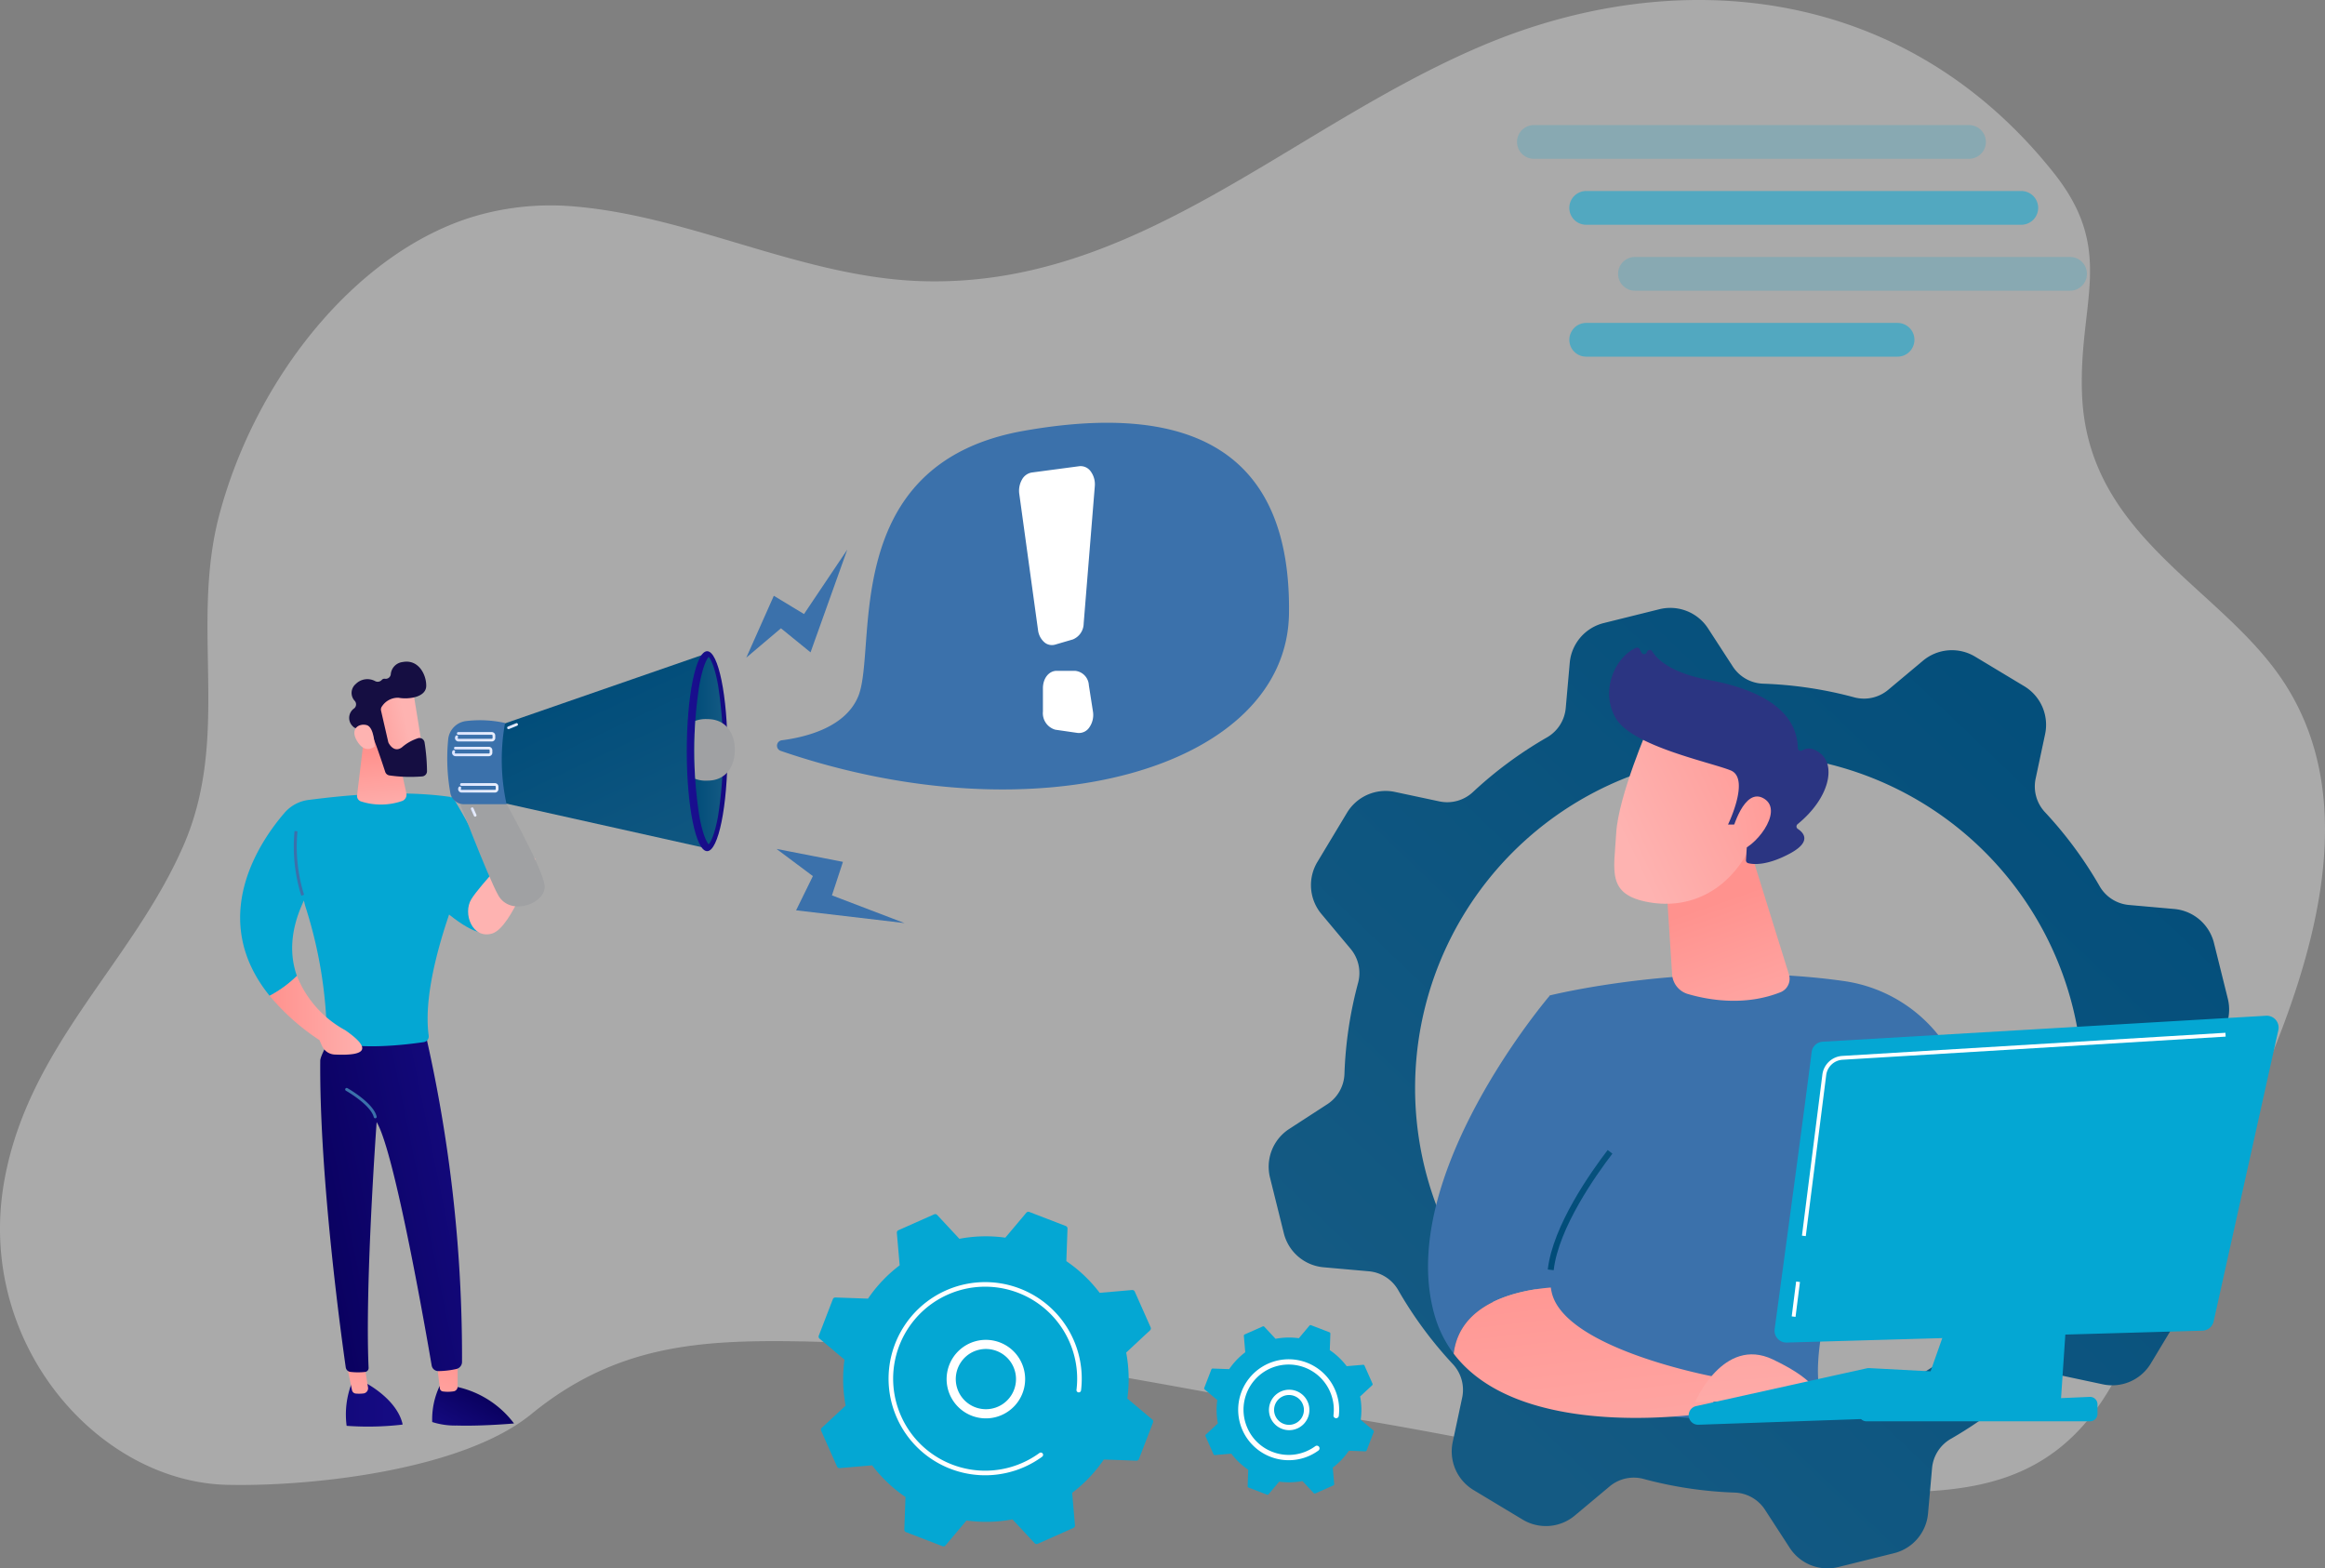 <svg xmlns="http://www.w3.org/2000/svg" xmlns:xlink="http://www.w3.org/1999/xlink" width="330.832" height="223.168" viewBox="0 0 330.832 223.168"><rect x="0" y="0" width="330.832" height="223.168" fill="#808080" stroke="none"/><defs><style>.a{fill:none;}.b{fill:#eaeaea;opacity:0.4;}.c,.d,.g{fill:#04a7d3;}.c{opacity:0.2;}.d{opacity:0.53;}.e{fill:#3b71ab;}.f{fill:#fff;}.h{fill:url(#a);}.i{fill:url(#b);}.j{fill:url(#c);}.k{fill:url(#d);}.l{fill:url(#e);}.m{fill:url(#f);}.n{fill:url(#g);}.o{fill:url(#h);}.p{fill:url(#i);}.q{fill:url(#j);}.r{fill:url(#k);}.s{fill:#a0a1a3;}.t{fill:url(#l);}.u{fill:url(#m);}.v{fill:url(#n);}.w{clip-path:url(#o);}.x{fill:url(#p);}.y{fill:url(#q);}.z{fill:url(#z);}.aa{fill:url(#aa);}.ab{fill:url(#ab);}.ac{fill:url(#ac);}.ad{fill:url(#ad);}.ae{fill:url(#ae);}.af{fill:url(#af);}.ag{fill:url(#ag);}</style><linearGradient id="a" x1="-3.699" y1="0.5" x2="2.519" y2="0.5" gradientUnits="objectBoundingBox"><stop offset="0" stop-color="#09005d"/><stop offset="1" stop-color="#1a0f91"/></linearGradient><linearGradient id="b" x1="0.696" y1="-0.843" x2="0.19" y2="2.39" gradientUnits="objectBoundingBox"><stop offset="0" stop-color="#ff928e"/><stop offset="1" stop-color="#feb3b1"/></linearGradient><linearGradient id="c" x1="0.738" y1="0.307" x2="-0.346" y2="1.236" xlink:href="#a"/><linearGradient id="d" x1="0.632" y1="-0.224" x2="0.117" y2="2.539" xlink:href="#b"/><linearGradient id="e" x1="-0.031" y1="0.783" x2="1.626" y2="-0.04" xlink:href="#a"/><linearGradient id="f" x1="0.46" y1="0.257" x2="0.52" y2="1.183" xlink:href="#b"/><linearGradient id="g" x1="-0.28" y1="0.835" x2="0.663" y2="0.5" xlink:href="#b"/><linearGradient id="h" x1="-27.585" y1="-4.22" x2="-26.459" y2="-4.22" gradientUnits="objectBoundingBox"><stop offset="0" stop-color="#2b3582"/><stop offset="1" stop-color="#150e42"/></linearGradient><linearGradient id="i" x1="2.188" y1="-2.827" x2="0.683" y2="0.209" xlink:href="#b"/><linearGradient id="j" x1="0" y1="0.5" x2="1" y2="0.5" xlink:href="#b"/><linearGradient id="k" x1="-72.878" y1="70.947" x2="-72.004" y2="70.947" xlink:href="#b"/><linearGradient id="l" x1="0.359" y1="0.104" x2="0.982" y2="1.319" gradientUnits="objectBoundingBox"><stop offset="0" stop-color="#004c79"/><stop offset="1" stop-color="#145a83"/></linearGradient><linearGradient id="m" x1="3.289" y1="0.263" x2="-0.028" y2="0.545" xlink:href="#a"/><linearGradient id="n" x1="0" y1="0.5" x2="1" y2="0.5" xlink:href="#l"/><clipPath id="o"><path class="a" d="M3500.391,2856.523c-.262-.267-.833-1.294-1.322-3.952a60.382,60.382,0,0,1,0-18.762c.49-2.658,1.06-3.686,1.322-3.952.262.267.833,1.294,1.322,3.952.473,2.569,4.2,5.9,4.2,9.381s-3.731,6.813-4.2,9.381C3501.224,2855.229,3500.653,2856.257,3500.391,2856.523Z" transform="translate(-3498.336 -2829.857)"/></clipPath><linearGradient id="p" y1="0.5" x2="1" y2="0.5" gradientUnits="objectBoundingBox"><stop offset="0" stop-color="#dae3fe"/><stop offset="1" stop-color="#e9effd"/></linearGradient><linearGradient id="q" x1="0" y1="0.5" x2="1" y2="0.5" xlink:href="#p"/><linearGradient id="z" x1="0.991" y1="-0.014" x2="0.193" y2="0.821" xlink:href="#l"/><linearGradient id="aa" x1="0.427" y1="0.437" x2="0.669" y2="1.478" xlink:href="#b"/><linearGradient id="ab" x1="1.242" y1="0.064" x2="0.092" y2="0.622" xlink:href="#b"/><linearGradient id="ac" x1="48.046" y1="0.154" x2="48.775" y2="1.105" xlink:href="#h"/><linearGradient id="ad" x1="2.611" y1="-0.361" x2="-2.099" y2="1.461" xlink:href="#b"/><linearGradient id="ae" x1="0.409" y1="0.95" x2="0.975" y2="-1.762" xlink:href="#l"/><linearGradient id="af" x1="0.311" y1="-0.394" x2="0.746" y2="1.885" xlink:href="#b"/><linearGradient id="ag" x1="-0.165" y1="-3.58" x2="0.749" y2="2.625" xlink:href="#b"/></defs><g transform="translate(-3046.898 -2402.704)"><path class="b" d="M3371.665,2499.458c-8.989-13.411-27.741-20.45-28.509-40.681-.5-13.146,4.832-20.329-4.016-31.463-21.387-26.912-53.8-29.752-81.287-18.128s-49.237,34.565-79.978,33.518c-16.741-.57-32.407-9.133-48.991-10.6a38.416,38.416,0,0,0-14.31,1.333c-16.645,4.88-31.152,22.7-36.434,42.385-4.281,15.957,1.693,31.6-5.161,47.256-7.3,16.685-21.988,28.375-25.459,47.585-4.167,23.057,13.264,42.887,31.695,43.32,11.732.275,33.439-2.011,43.29-10.067,11.994-9.809,23.907-10.571,38.053-10.348,26.92.424,53.924,6.8,80.554,11.257,22.819,3.822,45.338,9.6,68.417,10.121,16.95.383,31.331.485,40.214-19.834C3360.362,2570.828,3390.52,2527.586,3371.665,2499.458Z"/><g transform="translate(3262.765 2420.508)"><g transform="translate(0 0)"><path class="c" d="M4097.678,2488.856h-61.915a2.4,2.4,0,0,1-2.4-2.4h0a2.4,2.4,0,0,1,2.4-2.4h61.915a2.4,2.4,0,0,1,2.4,2.4h0A2.4,2.4,0,0,1,4097.678,2488.856Z" transform="translate(-4033.368 -2484.064)"/><path class="d" d="M4131.674,2531.741H4069.76a2.4,2.4,0,0,1-2.4-2.4h0a2.4,2.4,0,0,1,2.4-2.4h61.915a2.4,2.4,0,0,1,2.4,2.4h0A2.4,2.4,0,0,1,4131.674,2531.741Z" transform="translate(-4059.925 -2517.565)"/><path class="d" d="M4114.068,2617.514H4069.76a2.4,2.4,0,0,1-2.4-2.4h0a2.4,2.4,0,0,1,2.4-2.4h44.308a2.4,2.4,0,0,1,2.4,2.4h0A2.4,2.4,0,0,1,4114.068,2617.514Z" transform="translate(-4059.925 -2584.568)"/><path class="c" d="M4163.4,2574.628h-61.915a2.4,2.4,0,0,1-2.4-2.4h0a2.4,2.4,0,0,1,2.4-2.4H4163.4a2.4,2.4,0,0,1,2.4,2.4h0A2.4,2.4,0,0,1,4163.4,2574.628Z" transform="translate(-4084.71 -2551.067)"/></g></g><path class="e" d="M3532.184,2775.446l3.916-8.8,4.294,2.6,6.158-9.171-5.229,14.619-4.209-3.421Z" transform="translate(-379.091 -279.168)"/><path class="e" d="M3551.828,2954.713l9.453,1.84-1.567,4.768,10.319,3.942-15.419-1.814,2.388-4.869Z" transform="translate(-394.437 -431.214)"/><g transform="translate(3157.453 2462.858)"><path class="e" d="M3552.636,2724.279a.776.776,0,0,1,.149-1.5c3.7-.479,9.121-1.928,10.9-6.268,2.786-6.81-2.984-33.065,23.524-37.762,24.453-4.333,38.073,3.4,37.763,26C3624.668,2726.648,3589.469,2736.918,3552.636,2724.279Z" transform="translate(-3552.112 -2677.595)"/></g><g transform="translate(3191.906 2469.026)"><path class="f" d="M3719.757,2706.548a1.766,1.766,0,0,0-1.626-.751l-6.771.9a1.96,1.96,0,0,0-1.4,1.022,3.21,3.21,0,0,0-.374,2.025l2.666,19.364a2.746,2.746,0,0,0,.866,1.711,1.639,1.639,0,0,0,1.552.371l2.522-.738a2.472,2.472,0,0,0,1.555-2.268l1.583-19.525A3.1,3.1,0,0,0,3719.757,2706.548Z" transform="translate(-3709.556 -2705.783)"/><path class="f" d="M3731.6,2840.944a2.165,2.165,0,0,0-1.97-2.043h-2.6c-1.109,0-1.965,1.054-1.965,2.491v3.3a2.44,2.44,0,0,0,1.764,2.587l3.164.459a1.777,1.777,0,0,0,1.7-.825,3.087,3.087,0,0,0,.489-2.239Z" transform="translate(-3721.672 -2809.771)"/></g><path class="g" d="M3306.763,2930.2s10.073,12.268,13.778,9.312-6.3-19.07-6.3-19.07Z" transform="translate(-202.999 -404.444)"/><path class="h" d="M3279.814,3307.5a.694.694,0,0,0-.019-.182c-.91-3.607-5.425-5.853-5.425-5.853l-1.789.14a12.411,12.411,0,0,0-.731,6c0,.024.012.048.018.071A42.433,42.433,0,0,0,3279.814,3307.5Z" transform="translate(-175.638 -702.088)"/><path class="i" d="M3272.308,3289.929l.758,3.648a.6.6,0,0,0,.51.491,5.075,5.075,0,0,0,1.174-.019.75.75,0,0,0,.594-.881l-.527-3.239Z" transform="translate(-176.084 -693.076)"/><path class="j" d="M3339.568,3309.344a.435.435,0,0,0-.043-.082,13.824,13.824,0,0,0-8.221-5.161l-2.313-.073a11.1,11.1,0,0,0-1.049,5.107,10.679,10.679,0,0,0,3.526.5C3334.523,3309.724,3338.146,3309.461,3339.568,3309.344Z" transform="translate(-219.544 -704.089)"/><path class="k" d="M3330.778,3286c.025.172.343,2.793.465,3.81a.5.5,0,0,0,.425.455,5.305,5.305,0,0,0,1.589-.024.685.685,0,0,0,.519-.687v-4.114Z" transform="translate(-221.759 -689.571)"/><path class="l" d="M3269.822,3069.44a205.988,205.988,0,0,1,5.479,47.889,1.033,1.033,0,0,1-.82,1.007,12.011,12.011,0,0,1-2.587.3.958.958,0,0,1-.913-.8c-.782-4.588-5.272-30.435-7.83-34.631,0,0-1.683,23.021-1.145,34.963a.566.566,0,0,1-.5.589,9.538,9.538,0,0,1-2.076-.006.758.758,0,0,1-.675-.643c-.557-3.883-3.765-27-3.628-43.646.008-.939,2.483-5.021,2.483-5.021Z" transform="translate(-162.659 -520.836)"/><path class="g" d="M3232.985,2919.139c-7.679-1.111-16.114-.091-20.208.424a5.4,5.4,0,0,0-3.411,1.831c-3.464,4.009-11.066,14.984-2.119,26.044a16.667,16.667,0,0,0,3.877-2.834c-.99-2.79-1.071-6.356,1-10.729a10.148,10.148,0,0,0,.265,1.027,63.648,63.648,0,0,1,3.005,18.334.573.573,0,0,0,.36.536c3.763,1.508,11.007.611,13.438.248a.817.817,0,0,0,.684-.928c-.855-6.2,2.049-15.259,4.358-21.208C3235.152,2929.534,3233.463,2919.8,3232.985,2919.139Z" transform="translate(-121.979 -403.035)"/><path class="m" d="M3280.122,2879.755l-1.06,8.764a.819.819,0,0,0,.581.886,9.249,9.249,0,0,0,5.865-.08.957.957,0,0,0,.565-1.089l-1.34-6.168Z" transform="translate(-181.355 -372.659)"/><g transform="translate(3096.577 2496.845)"><path class="n" d="M3292.913,2849.05c.066.121,1.485,9.119,1.485,9.119l-5.155.7-2.612-8.329S3291.805,2847.027,3292.913,2849.05Z" transform="translate(-3283.85 -2845.028)"/><path class="o" d="M3278.613,2839.252a.749.749,0,0,0-.15.641l1.017,4.427a.715.715,0,0,0,.073.191c.184.332.856,1.343,1.873.6a6.59,6.59,0,0,1,2.373-1.327.747.747,0,0,1,.856.628,27.862,27.862,0,0,1,.347,4.1.744.744,0,0,1-.694.733,20.73,20.73,0,0,1-4.673-.144.748.748,0,0,1-.579-.5c-.377-1.154-1.448-4.385-1.89-5.25-.411-.8-1.608-.941-2.161-.96a.75.75,0,0,1-.543-.259,1.646,1.646,0,0,1,.186-2.574.748.748,0,0,0,.094-1.038,1.653,1.653,0,0,1,.124-2.427,2.33,2.33,0,0,1,2.782-.394.776.776,0,0,0,.915-.179.494.494,0,0,1,.46-.169.726.726,0,0,0,.822-.628,1.914,1.914,0,0,1,1.7-1.755c2.266-.432,3.39,1.839,3.345,3.432s-2.529,1.921-3.936,1.652A2.7,2.7,0,0,0,3278.613,2839.252Z" transform="translate(-3273.921 -2832.909)"/><path class="p" d="M3280.21,2877.02s-.041-2.779-1.165-3.044-2.34.546-1.383,2.212C3278.853,2878.262,3280.21,2877.02,3280.21,2877.02Z" transform="translate(-3276.574 -2864.951)"/></g><path class="e" d="M3239.019,2952.275a23.439,23.439,0,0,1-.961-9.213l.418.048a22.967,22.967,0,0,0,.938,9.021Z" transform="translate(-149.249 -422.113)"/><path class="e" d="M3275.62,3114.457a.21.21,0,0,1-.2-.157c-.463-1.785-3.928-3.746-3.963-3.766a.21.21,0,0,1,.206-.367c.149.083,3.656,2.069,4.164,4.027a.209.209,0,0,1-.2.263Z" transform="translate(-175.333 -552.63)"/><path class="q" d="M3226.12,3037.29a16.672,16.672,0,0,1-3.877,2.834,32.209,32.209,0,0,0,7.086,6.3l.37.831a2.068,2.068,0,0,0,1.791,1.222c4.281.2,5.465-.7,1.524-3.452A15.248,15.248,0,0,1,3226.12,3037.29Z" transform="translate(-136.974 -495.721)"/><path class="r" d="M3358.4,2952.4s-5.4,5.615-6.649,7.652.141,5.747,2.976,4.886,6.135-10.6,6.135-10.6Z" transform="translate(-237.785 -429.406)"/><path class="s" d="M3342.466,2915.955s4.747,12.519,6.246,15.123c1.741,3.022,6.825,1.1,6.572-1.433s-6.193-12.987-6.193-12.987Z" transform="translate(-230.889 -400.938)"/><path class="t" d="M3368.9,2837.767l29.5-10.229-.31,27.681-30-6.693Z" transform="translate(-250.906 -331.868)"/><path class="u" d="M3499.274,2840.372c0,7.856-1.3,14.226-2.9,14.226s-2.9-6.369-2.9-14.226,1.3-14.226,2.9-14.226S3499.274,2832.515,3499.274,2840.372Z" transform="translate(-348.855 -330.781)"/><path class="v" d="M3500.391,2856.523c-.262-.267-.833-1.294-1.322-3.952a60.382,60.382,0,0,1,0-18.762c.49-2.658,1.06-3.686,1.322-3.952.262.267.833,1.294,1.322,3.952a60.382,60.382,0,0,1,0,18.762C3501.224,2855.229,3500.653,2856.257,3500.391,2856.523Z" transform="translate(-352.651 -333.68)"/><g transform="translate(3145.685 2496.177)"><g class="w" transform="translate(0 0)"><path class="s" d="M3494.2,2874.68c0,2.417-1.3,4.376-3.879,4.376a4.385,4.385,0,1,1,0-8.753C3492.9,2870.3,3494.2,2872.262,3494.2,2874.68Z" transform="translate(-3488.429 -2861.453)"/></g></g><path class="e" d="M3340.341,2871.151a16.547,16.547,0,0,1,5.53.274,29.541,29.541,0,0,0,.218,11.56h-6.069a1.967,1.967,0,0,1-1.944-1.659,27.644,27.644,0,0,1-.278-7.722A2.911,2.911,0,0,1,3340.341,2871.151Z" transform="translate(-227.109 -365.848)"/><path class="x" d="M3348,2880.063h-4.728a.5.5,0,0,1-.421-.774.192.192,0,1,1,.322.209.118.118,0,0,0,.1.181H3348a.118.118,0,0,0,.118-.117v-.336a.118.118,0,0,0-.118-.118h-4.764a.192.192,0,0,1,0-.385H3348a.5.5,0,0,1,.5.5v.336A.5.5,0,0,1,3348,2880.063Z" transform="translate(-231.13 -371.853)"/><path class="y" d="M3346.077,2889.633h-4.729a.5.5,0,0,1-.421-.774.192.192,0,1,1,.323.209.117.117,0,0,0,.1.181h4.729a.118.118,0,0,0,.117-.118v-.336a.118.118,0,0,0-.117-.118h-4.764a.192.192,0,1,1,0-.384h4.764a.5.5,0,0,1,.5.5v.336A.5.5,0,0,1,3346.077,2889.633Z" transform="translate(-229.624 -379.329)"/><path class="y" d="M3390.68,2844.426a.192.192,0,0,1-.058-.375l22.345-7.11a.192.192,0,1,1,.116.366l-22.344,7.111A.2.2,0,0,1,3390.68,2844.426Z" transform="translate(-268.403 -339.206)"/><path class="y" d="M3376.871,2873.776a.192.192,0,0,1-.073-.37l1.15-.47a.192.192,0,0,1,.145.356l-1.15.47A.191.191,0,0,1,3376.871,2873.776Z" transform="translate(-257.615 -367.321)"/><path class="y" d="M3348,2900.842h-4.728a.5.5,0,0,1-.421-.774.192.192,0,1,1,.322.208.118.118,0,0,0,.1.182H3348a.118.118,0,0,0,.118-.118V2900a.118.118,0,0,0-.118-.118h-4.764a.192.192,0,0,1,0-.384H3348a.5.5,0,0,1,.5.5v.336A.5.5,0,0,1,3348,2900.842Z" transform="translate(-231.13 -388.085)"/><path class="y" d="M3350.027,2913.282H3345.3a.5.5,0,0,1-.421-.774.192.192,0,1,1,.323.208.117.117,0,0,0,.1.181h4.729a.117.117,0,0,0,.117-.117v-.336a.118.118,0,0,0-.117-.118h-4.764a.192.192,0,1,1,0-.384h4.764a.5.5,0,0,1,.5.5v.336A.5.5,0,0,1,3350.027,2913.282Z" transform="translate(-232.71 -397.803)"/><path class="y" d="M3364.208,2948.165a3.153,3.153,0,0,1-.673-.073,3.113,3.113,0,0,1-2.2-1.779l-3.778-8.393a.192.192,0,0,1,.35-.158l3.778,8.393a2.732,2.732,0,0,0,1.928,1.561,2.677,2.677,0,0,0,2.354-.6l.106-.1a.192.192,0,1,1,.26.283c-.038.035-.075.068-.113.1A3.046,3.046,0,0,1,3364.208,2948.165Z" transform="translate(-242.668 -417.884)"/><path class="y" d="M3353.679,2929.019a.192.192,0,0,1-.176-.113l-.421-.936a.192.192,0,0,1,.351-.158l.421.937a.192.192,0,0,1-.1.254A.2.2,0,0,1,3353.679,2929.019Z" transform="translate(-239.169 -410.111)"/><path class="y" d="M3505.059,2876.446a.192.192,0,0,1-.191-.178,3.375,3.375,0,0,0-1.191-2.572,4.234,4.234,0,0,0-3.009-.617.192.192,0,0,1-.073-.377,4.552,4.552,0,0,1,3.313.688,3.738,3.738,0,0,1,1.342,2.851.192.192,0,0,1-.178.205Z" transform="translate(-354.295 -367.097)"/><path class="q" d="M3370.683,2935.576s1.539-1.306,2.741,0,1.441,3.586,1.2,3.7S3366.939,2937.538,3370.683,2935.576Z" transform="translate(-252.11 -415.811)"/><path class="z" d="M4001.007,2891.085l-4.16-4.969a5.358,5.358,0,0,1-1.045-4.843,57.266,57.266,0,0,0,1.934-12.908,5.362,5.362,0,0,1,2.423-4.33l5.441-3.531a6.409,6.409,0,0,0,2.73-6.922l-1.969-7.922a6.409,6.409,0,0,0-5.654-4.838l-6.461-.573a5.364,5.364,0,0,1-4.168-2.691,57.228,57.228,0,0,0-7.752-10.5,5.358,5.358,0,0,1-1.344-4.769l1.349-6.339a6.408,6.408,0,0,0-2.963-6.825l-6.994-4.209a6.409,6.409,0,0,0-7.418.577l-4.969,4.16a5.358,5.358,0,0,1-4.843,1.045,57.2,57.2,0,0,0-12.908-1.934,5.362,5.362,0,0,1-4.33-2.423l-3.532-5.442a6.409,6.409,0,0,0-6.922-2.731l-7.922,1.969a6.408,6.408,0,0,0-4.837,5.653l-.573,6.462a5.364,5.364,0,0,1-2.691,4.168,57.213,57.213,0,0,0-10.5,7.752,5.358,5.358,0,0,1-4.769,1.344l-6.339-1.349a6.408,6.408,0,0,0-6.825,2.963l-4.209,6.994a6.407,6.407,0,0,0,.577,7.418l4.16,4.969a5.358,5.358,0,0,1,1.045,4.843,57.3,57.3,0,0,0-1.934,12.908,5.361,5.361,0,0,1-2.423,4.329l-5.441,3.531a6.41,6.41,0,0,0-2.73,6.922l1.969,7.922a6.41,6.41,0,0,0,5.653,4.838l6.462.573a5.365,5.365,0,0,1,4.168,2.692,57.209,57.209,0,0,0,7.751,10.5,5.359,5.359,0,0,1,1.344,4.769l-1.349,6.338A6.409,6.409,0,0,0,3901,2923.5l6.994,4.209a6.408,6.408,0,0,0,7.418-.577l4.969-4.16a5.359,5.359,0,0,1,4.843-1.045,57.229,57.229,0,0,0,12.908,1.934,5.362,5.362,0,0,1,4.33,2.423l3.532,5.442a6.409,6.409,0,0,0,6.922,2.731l7.921-1.969a6.408,6.408,0,0,0,4.838-5.654l.573-6.462a5.364,5.364,0,0,1,2.692-4.168,57.194,57.194,0,0,0,10.5-7.752,5.358,5.358,0,0,1,4.769-1.343l6.338,1.349a6.409,6.409,0,0,0,6.825-2.963l4.21-6.993A6.409,6.409,0,0,0,4001.007,2891.085Zm-81.091,18.189a47.5,47.5,0,1,1,63.23-22.691A47.5,47.5,0,0,1,3919.917,2909.274Z" transform="translate(-644.43 -308.777)"/><path class="e" d="M4045.183,3039.188s20.381-5.112,41.914-2.03a20.937,20.937,0,0,1,14.695,9.567c5.891,9.323,14.22,25.936,12.458,43.262l-9.246,2.286s-6.39-20.562-13.583-28.93c0,0-8.518,19.415-8.087,30.077q.018.452.058.883c.977,10.431-40.888,1.946-40.888,1.946Z" transform="translate(-777.74 -494.846)"/><path class="aa" d="M4129.9,2942.746l.93,14.456a3.137,3.137,0,0,0,2.177,2.846c2.811.832,8.119,1.835,13.322-.261a2.071,2.071,0,0,0,1.121-2.54l-6.883-22.105Z" transform="translate(-846.007 -415.925)"/><g transform="translate(3275.866 2494.855)"><path class="ab" d="M4101.529,2874.219s-4.4,10.1-4.691,15.4-1.437,8.74,4.691,9.807,11.292-1.986,14.088-7.266c0,0,4.382-8.136,3.4-11.468S4101.529,2874.219,4101.529,2874.219Z" transform="translate(-4095.833 -2863.189)"/><path class="ac" d="M4110.928,2848.99h-.774s3.192-6.548.387-7.7-13.916-3.417-16.313-7.359c-2.311-3.8-.25-8.71,2.833-10.084a.413.413,0,0,1,.525.194l.255.484a.416.416,0,0,0,.768-.079h0a.414.414,0,0,1,.746-.114c.734,1.179,2.721,3.1,8.05,4.08,7.563,1.4,12.562,4.456,12.685,9.683a.416.416,0,0,0,.645.341c.558-.34,1.451-.5,2.646.5,2.076,1.746,1.227,6.275-3.325,10a.414.414,0,0,0,.02.667c.825.537,2.055,1.815-1.132,3.519-3.261,1.743-5.19,1.553-5.918,1.366a.416.416,0,0,1-.315-.43l.286-4.632a.416.416,0,0,0-.415-.442Z" transform="translate(-4093.237 -2823.815)"/><path class="ad" d="M4173.21,2925.571s1.677-6.451,4.569-4.642-1.5,7.228-3.826,7.469Z" transform="translate(-4155.709 -2899.428)"/></g><g transform="translate(3250.096 2544.342)"><path class="e" d="M3992.946,3091.528c-.9-6.375,5.7-15.746,8.43-19.3a5.909,5.909,0,0,0,1.229-3.543c.08-9.028-3.711-14.827-9.785-18.72,0,0-22.046,25.683-16.432,45.438a16.616,16.616,0,0,0,2.734,5.537C3980.006,3093.5,3988.61,3091.871,3992.946,3091.528Z" transform="translate(-3975.472 -3049.963)"/><path class="ae" d="M4054.2,3167.618l-.84-.1c.712-6.252,6.2-13.969,8.523-17l.671.515C4060.274,3154.012,4054.891,3161.577,4054.2,3167.618Z" transform="translate(-4036.318 -3128.519)"/><path class="af" d="M4006.147,3240.789a7.426,7.426,0,0,1-.173-.883c-4.335.344-12.939,1.967-13.824,9.411,9.838,13.011,36.955,8.317,36.955,8.317v-5.063S4008.279,3248.7,4006.147,3240.789Z" transform="translate(-3988.5 -3198.341)"/></g><path class="ag" d="M4149.112,3290.2s4-9.447,11.059-6.1,6.5,5.544,6.5,5.544Z" transform="translate(-861.019 -687.965)"/><path class="g" d="M4144.987,3299.134h0a1.34,1.34,0,0,0,1.382,1.234l36.558-1.275a1.34,1.34,0,0,0,1.231-.939l1.061-3.4a1.339,1.339,0,0,0-1.207-1.737l-13.332-.708a1.34,1.34,0,0,0-.361.03l-24.288,5.378A1.341,1.341,0,0,0,4144.987,3299.134Z" transform="translate(-857.793 -694.936)"/><path class="g" d="M4256.987,3300.661l1.006-4.687,13.694.654-.9,3.889Z" transform="translate(-945.288 -697.797)"/><path class="g" d="M4206.075,3068.346c-.775,6.333-4.261,32.063-5.26,39.414a1.688,1.688,0,0,0,1.724,1.914l59.144-1.692a1.69,1.69,0,0,0,1.6-1.323l9.2-41.434a1.69,1.69,0,0,0-1.749-2.054l-63.083,3.695A1.689,1.689,0,0,0,4206.075,3068.346Z" transform="translate(-901.395 -515.936)"/><path class="g" d="M4302.344,3198.675l-8.742,24.81,20.326.43,1.692-25.092a1.95,1.95,0,0,0-2.075-2.077l-9.492.63A1.948,1.948,0,0,0,4302.344,3198.675Z" transform="translate(-973.89 -620.281)"/><path class="g" d="M4255.755,3313.1h0a1.056,1.056,0,0,0,1,1.385h31.831a1.056,1.056,0,0,0,1.055-1.055v-1.365a1.055,1.055,0,0,0-1.1-1.054l-31.831,1.365A1.057,1.057,0,0,0,4255.755,3313.1Z" transform="translate(-944.284 -709.542)"/><path class="f" d="M4219.166,3103.195l-.544-.069,2.906-22.917a3.046,3.046,0,0,1,2.837-2.656l54.514-3.292.033.546L4224.4,3078.1a2.5,2.5,0,0,0-2.327,2.178Z" transform="translate(-915.318 -524.601)"/><rect class="f" width="5.001" height="0.548" transform="matrix(0.126, -0.992, 0.992, 0.126, 3301.847, 2590.014)"/><g transform="translate(3163.378 2575.129)"><path class="g" d="M3626.775,3220.636a.381.381,0,0,0-.11-.428l-3.546-2.985a20.193,20.193,0,0,0-.163-6.54l3.39-3.157a.381.381,0,0,0,.088-.433l-2.256-5.082a.38.38,0,0,0-.38-.225l-4.615.4a20.193,20.193,0,0,0-4.742-4.507l.165-4.632a.381.381,0,0,0-.244-.369l-5.189-2a.38.38,0,0,0-.428.11l-2.985,3.547a20.2,20.2,0,0,0-6.54.162l-3.157-3.39a.381.381,0,0,0-.433-.089l-5.082,2.256a.38.38,0,0,0-.225.381l.4,4.615a20.187,20.187,0,0,0-4.506,4.742l-4.633-.165a.38.38,0,0,0-.369.244l-2,5.189a.381.381,0,0,0,.11.428l3.547,2.985a20.188,20.188,0,0,0,.162,6.54l-3.39,3.157a.381.381,0,0,0-.088.433l2.256,5.082a.381.381,0,0,0,.381.225l4.615-.4a20.189,20.189,0,0,0,4.742,4.507l-.165,4.632a.381.381,0,0,0,.244.369l5.189,2a.381.381,0,0,0,.428-.11l2.985-3.547a20.181,20.181,0,0,0,6.54-.162l3.157,3.39a.381.381,0,0,0,.433.089l5.082-2.257a.38.38,0,0,0,.225-.381l-.4-4.615a20.192,20.192,0,0,0,4.506-4.742l4.633.165a.381.381,0,0,0,.369-.244Z" transform="translate(-3579.187 -3190.652)"/><g transform="translate(18.216 18.217)"><path class="f" d="M3668.971,3285a5.586,5.586,0,1,1,.8-.2A5.6,5.6,0,0,1,3668.971,3285Zm-4.449-7.979a4.285,4.285,0,1,0,2.773-1.751,4.328,4.328,0,0,0-.617.153A4.255,4.255,0,0,0,3664.522,3277.019Z" transform="translate(-3662.432 -3273.902)"/></g><path class="f" d="M3642.667,3263.221a14.05,14.05,0,0,0,1.318-.507h0q.205-.091.407-.188a13.882,13.882,0,0,0,1.9-1.112l.025-.017.069-.049.134-.1a.325.325,0,0,0,.118-.365.319.319,0,0,0-.047-.091.327.327,0,0,0-.455-.071,13.1,13.1,0,0,1-14.975.326,13.012,13.012,0,0,1-4.716-5.584,13.386,13.386,0,0,1-.484-1.258,13.091,13.091,0,0,1,24.412-9.367,13.224,13.224,0,0,1,.478,1.241,13.051,13.051,0,0,1,.555,5.655.318.318,0,0,0,.014.141.326.326,0,0,0,.633-.062,13.744,13.744,0,1,0-26.712,2.593,14.124,14.124,0,0,0,.508,1.32,13.745,13.745,0,0,0,16.819,7.491Z" transform="translate(-3614.708 -3226.398)"/><g transform="translate(54.864 16.123)"><path class="g" d="M3854.036,3279.534a.193.193,0,0,0-.056-.217l-1.8-1.514a10.253,10.253,0,0,0-.082-3.316l1.719-1.6a.193.193,0,0,0,.045-.22l-1.144-2.577a.193.193,0,0,0-.193-.114l-2.34.2a10.238,10.238,0,0,0-2.405-2.285l.083-2.349a.193.193,0,0,0-.124-.187l-2.631-1.013a.193.193,0,0,0-.217.056l-1.513,1.8a10.239,10.239,0,0,0-3.316.083l-1.6-1.719a.193.193,0,0,0-.22-.045l-2.577,1.144a.193.193,0,0,0-.114.193l.2,2.341a10.236,10.236,0,0,0-2.285,2.4l-2.349-.083a.193.193,0,0,0-.187.124l-1.013,2.631a.194.194,0,0,0,.056.217l1.8,1.514a10.246,10.246,0,0,0,.083,3.316l-1.719,1.6a.194.194,0,0,0-.045.22l1.145,2.577a.193.193,0,0,0,.193.114l2.34-.2a10.259,10.259,0,0,0,2.405,2.285l-.083,2.349a.193.193,0,0,0,.124.187l2.631,1.013a.194.194,0,0,0,.217-.056l1.513-1.8a10.232,10.232,0,0,0,3.316-.082l1.6,1.719a.193.193,0,0,0,.22.045l2.577-1.144a.192.192,0,0,0,.114-.193l-.2-2.34a10.242,10.242,0,0,0,2.285-2.4l2.349.083a.193.193,0,0,0,.187-.124Z" transform="translate(-3829.904 -3264.328)"/><g transform="translate(9.187 9.187)"><path class="f" d="M3875.263,3312.04a2.878,2.878,0,1,1,.415-.1A2.9,2.9,0,0,1,3875.263,3312.04Zm-2.582-2.483a2.122,2.122,0,0,0,2.452,1.731h0a2.122,2.122,0,1,0-2.452-1.731Z" transform="translate(-3871.887 -3306.312)"/></g><path class="f" d="M3861.4,3300.543q.344-.113.682-.262a7.217,7.217,0,0,0,1.271-.726l.053-.038a.381.381,0,1,0-.449-.616,6.436,6.436,0,0,1-1.184.684h0l-.069.03a6.358,6.358,0,0,1-3.1.5,6.463,6.463,0,0,1-1.685-.386l-.014-.005-.041-.016a6.381,6.381,0,0,1-3.562-3.387,6.564,6.564,0,0,1-.238-.617,6.422,6.422,0,0,1,11.977-4.595,6.3,6.3,0,0,1,.234.608,6.4,6.4,0,0,1,.272,2.774.381.381,0,0,0,.757.093,7.185,7.185,0,1,0-13.965,1.356,7.323,7.323,0,0,0,.265.69A7.2,7.2,0,0,0,3861.4,3300.543Z" transform="translate(-3847.145 -3281.667)"/></g></g></g></svg>